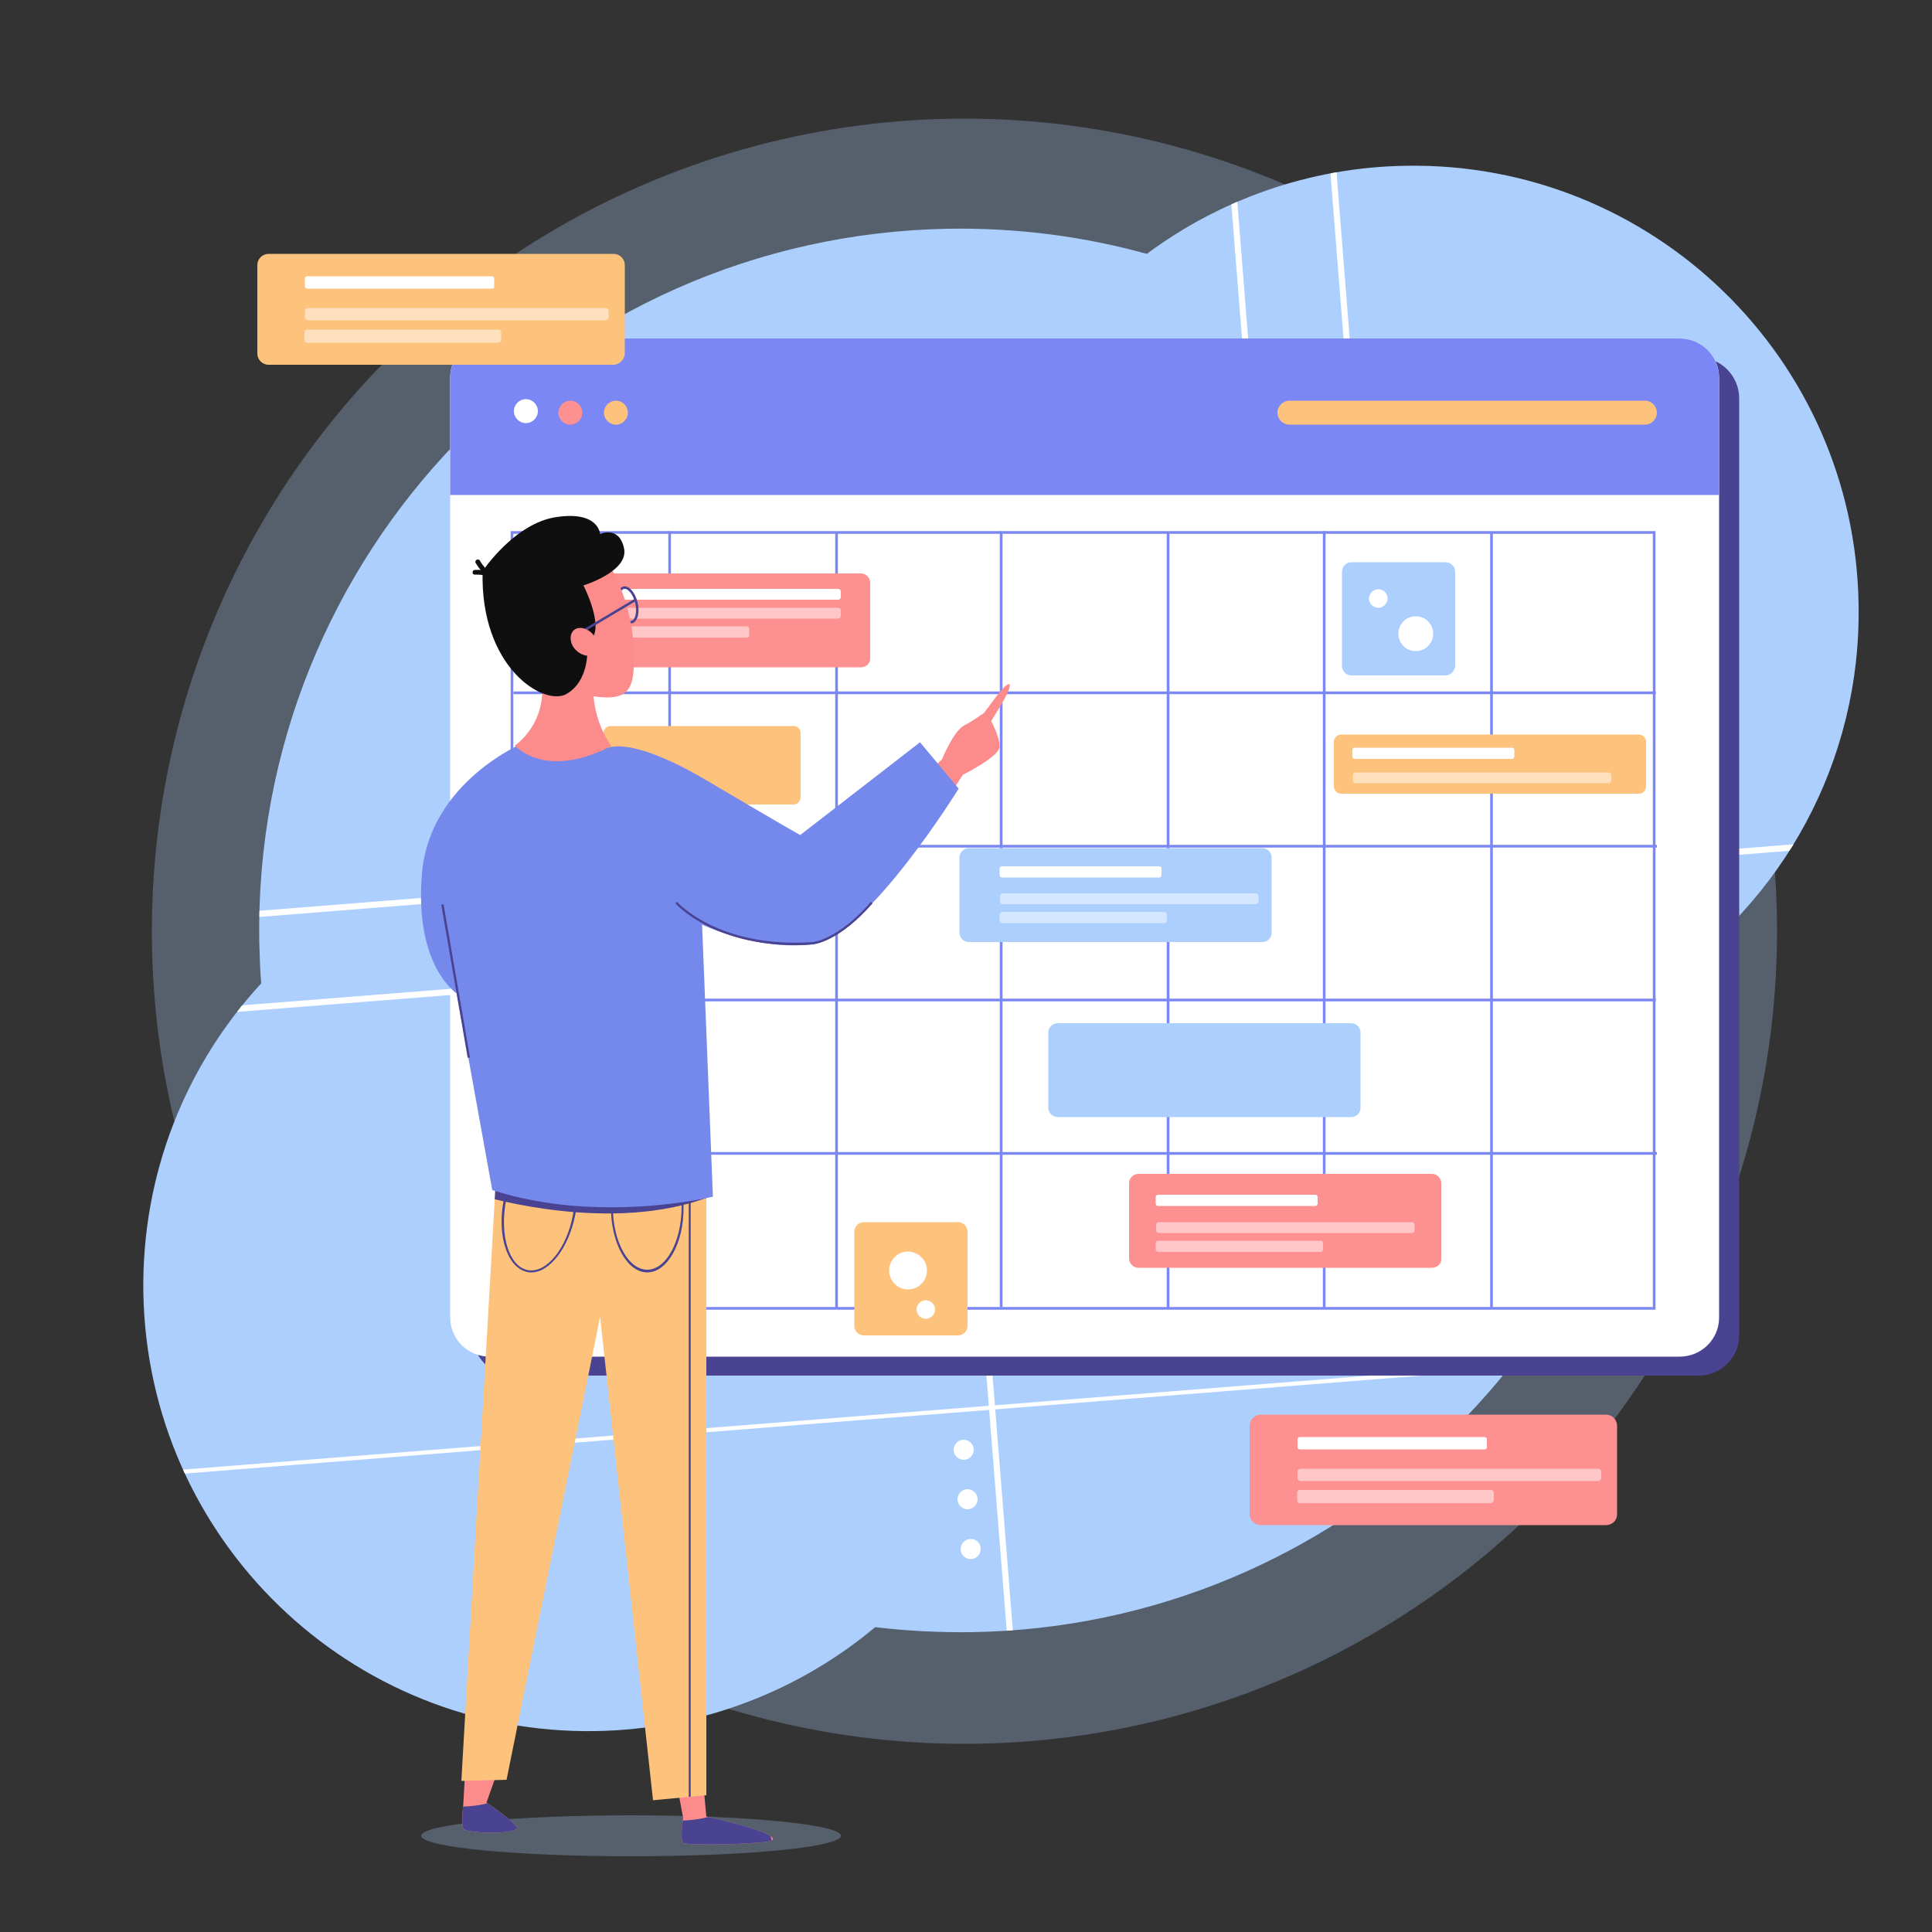 <?xml version="1.0" encoding="utf-8"?>
<!-- Generator: Adobe Illustrator 23.0.2, SVG Export Plug-In . SVG Version: 6.00 Build 0)  -->
<svg version="1.1" id="Layer_1" xmlns="http://www.w3.org/2000/svg" xmlns:xlink="http://www.w3.org/1999/xlink" x="0px" y="0px"
	 viewBox="0 0 500 500" style="enable-background:new 0 0 500 500;" xml:space="preserve">
<rect x="0" y="0" width="500" height="500" fill="#333333" stroke="none"/>
<style type="text/css">
	.st0{display:none;}
	.st1{display:inline;opacity:6.000000e-02;fill:#ACCFFD;enable-background:new    ;}
	.st2{opacity:0.29;fill:#ACCFFD;enable-background:new    ;}
	.st3{fill:#9DD0FF;}
	.st4{fill:#ACCFFD;}
	.st5{clip-path:url(#SVGID_2_);fill:none;stroke:#FFFFFF;stroke-width:1.588;stroke-miterlimit:10;}
	.st6{clip-path:url(#SVGID_4_);fill:none;stroke:#FFFFFF;stroke-width:1.588;stroke-miterlimit:10;}
	.st7{clip-path:url(#SVGID_6_);fill:none;stroke:#FFFFFF;stroke-width:1.588;stroke-miterlimit:10;}
	.st8{clip-path:url(#SVGID_8_);fill:none;stroke:#FFFFFF;stroke-width:1.059;stroke-miterlimit:10;}
	.st9{clip-path:url(#SVGID_10_);fill:none;stroke:#FFFFFF;stroke-width:1.588;stroke-miterlimit:10;}
	.st10{clip-path:url(#SVGID_12_);}
	.st11{fill:#FFFFFF;}
	.st12{fill:#FD9090;}
	.st13{opacity:0.49;fill:#FFFFFF;enable-background:new    ;}
	.st14{fill:#494391;}
	.st15{clip-path:url(#SVGID_14_);fill:#7B87F4;}
	.st16{fill:none;stroke:#7B87F4;stroke-width:0.697;stroke-miterlimit:10;}
	.st17{fill:#FDC27B;}
	.st18{fill:#FC8B8C;}
	.st19{clip-path:url(#SVGID_16_);fill:#494391;}
	.st20{clip-path:url(#SVGID_18_);fill:#494391;}
	.st21{fill:none;stroke:#494391;stroke-width:0.64;stroke-miterlimit:10;}
	.st22{opacity:0.35;clip-path:url(#SVGID_20_);fill:#FDC27B;enable-background:new    ;}
	.st23{clip-path:url(#SVGID_22_);}
	.st24{clip-path:url(#SVGID_24_);}
	.st25{clip-path:url(#SVGID_26_);fill:#494391;}
	.st26{clip-path:url(#SVGID_28_);}
	.st27{clip-path:url(#SVGID_30_);fill:none;stroke:#494391;stroke-width:0.5;stroke-miterlimit:10;}
	.st28{fill:#7588EC;}
	.st29{fill:#0F0F0F;}
</style>
<g id="BACKGROUND" class="st0">
	<rect class="st1" width="500" height="500"/>
</g>
<g id="OBJECTS">
	<ellipse class="st2" cx="249.6" cy="241" rx="210.3" ry="210.3"/>
	<g>
		<path class="st3" d="M440.9,329.5c0,1.4-1.1,2.5-2.5,2.5c-1.4,0-2.5-1.1-2.5-2.5s1.1-2.5,2.5-2.5
			C439.8,327.1,440.9,328.2,440.9,329.5z"/>
		<path class="st3" d="M441.1,317.5c0,1.4-1.1,2.5-2.5,2.5s-2.5-1.1-2.5-2.5c0-1.4,1.1-2.5,2.5-2.5S441.1,316.1,441.1,317.5z"/>
		<path class="st3" d="M441.1,305.4c0,1.4-1.1,2.5-2.5,2.5s-2.5-1.1-2.5-2.5c0-1.4,1.1-2.5,2.5-2.5S441.1,304.1,441.1,305.4z"/>
	</g>
	<g>
		<g>
			<path id="XMLID_3_" class="st4" d="M363.8,42.9c-25.1,0.4-48.3,8.9-67,22.8c-16.3-4.5-33.5-6.8-51.3-6.5
				C145.3,60.9,65.4,143.5,67.1,243.8c0.1,3.6,0.2,7.2,0.5,10.7c-19.4,21-31,49.2-30.5,80.1c1.1,63.7,53.5,114.5,117.2,113.4
				c27.5-0.5,52.6-10.5,72.2-26.9c8.2,1,16.6,1.4,25.1,1.3c94.7-1.6,171.2-75.4,178-168c31.6-21,52.1-57.2,51.4-98
				C480,92.6,427.5,41.8,363.8,42.9z"/>
		</g>
		<g>
			<defs>
				<path id="SVGID_1_" d="M363.8,42.9c-25.1,0.4-48.3,8.9-67,22.8c-16.3-4.5-33.5-6.8-51.3-6.5C145.3,60.9,65.4,143.5,67.1,243.8
					c0.1,3.6,0.2,7.2,0.5,10.7c-19.4,21-31,49.2-30.5,80.1c1.1,63.7,53.5,114.5,117.2,113.4c27.5-0.5,52.6-10.5,72.2-26.9
					c8.2,1,16.6,1.4,25.1,1.3c94.7-1.6,171.2-75.4,178-168c31.6-21,52.1-57.2,51.4-98C480,92.6,427.5,41.8,363.8,42.9z"/>
			</defs>
			<clipPath id="SVGID_2_">
				<use xlink:href="#SVGID_1_"  style="overflow:visible;"/>
			</clipPath>
			<path class="st5" d="M325.1,240.2L61.1,261.1c-5.1,0.4-9.5-3.4-9.9-8.4L34.6,44c-0.4-5.1,3.4-9.5,8.4-9.9l264.1-20.9
				c5.1-0.4,9.5,3.4,9.9,8.4l16.5,208.6C334,235.3,330.2,239.8,325.1,240.2z"/>
		</g>
		<g>
			<defs>
				<path id="SVGID_3_" d="M363.8,42.9c-25.1,0.4-48.3,8.9-67,22.8c-16.3-4.5-33.5-6.8-51.3-6.5C145.3,60.9,65.4,143.5,67.1,243.8
					c0.1,3.6,0.2,7.2,0.5,10.7c-19.4,21-31,49.2-30.5,80.1c1.1,63.7,53.5,114.5,117.2,113.4c27.5-0.5,52.6-10.5,72.2-26.9
					c8.2,1,16.6,1.4,25.1,1.3c94.7-1.6,171.2-75.4,178-168c31.6-21,52.1-57.2,51.4-98C480,92.6,427.5,41.8,363.8,42.9z"/>
			</defs>
			<clipPath id="SVGID_4_">
				<use xlink:href="#SVGID_3_"  style="overflow:visible;"/>
			</clipPath>
			<path class="st6" d="M537.9,441.8l-264.1,20.9c-5.1,0.4-9.5-3.4-9.9-8.4l-16.6-208.6c-0.4-5.1,3.4-9.5,8.4-9.9l264.1-20.9
				c5.1-0.4,9.5,3.4,9.9,8.4L546.3,432C546.7,437,543,441.4,537.9,441.8z"/>
		</g>
		<g>
			<defs>
				<path id="SVGID_5_" d="M363.8,42.9c-25.1,0.4-48.3,8.9-67,22.8c-16.3-4.5-33.5-6.8-51.3-6.5C145.3,60.9,65.4,143.5,67.1,243.8
					c0.1,3.6,0.2,7.2,0.5,10.7c-19.4,21-31,49.2-30.5,80.1c1.1,63.7,53.5,114.5,117.2,113.4c27.5-0.5,52.6-10.5,72.2-26.9
					c8.2,1,16.6,1.4,25.1,1.3c94.7-1.6,171.2-75.4,178-168c31.6-21,52.1-57.2,51.4-98C480,92.6,427.5,41.8,363.8,42.9z"/>
			</defs>
			<clipPath id="SVGID_6_">
				<use xlink:href="#SVGID_5_"  style="overflow:visible;"/>
			</clipPath>
			<path class="st7" d="M635.1,234.4L371,255.4c-5.1,0.4-9.5-3.4-9.9-8.4L344.6,38.3c-0.4-5.1,3.4-9.5,8.4-9.9L617.1,7.5
				c5.1-0.4,9.5,3.4,9.9,8.4l16.5,208.6C643.9,229.6,640.2,234,635.1,234.4z"/>
		</g>
		<g>
			<defs>
				<path id="SVGID_7_" d="M363.8,42.9c-25.1,0.4-48.3,8.9-67,22.8c-16.3-4.5-33.5-6.8-51.3-6.5C145.3,60.9,65.4,143.5,67.1,243.8
					c0.1,3.6,0.2,7.2,0.5,10.7c-19.4,21-31,49.2-30.5,80.1c1.1,63.7,53.5,114.5,117.2,113.4c27.5-0.5,52.6-10.5,72.2-26.9
					c8.2,1,16.6,1.4,25.1,1.3c94.7-1.6,171.2-75.4,178-168c31.6-21,52.1-57.2,51.4-98C480,92.6,427.5,41.8,363.8,42.9z"/>
			</defs>
			<clipPath id="SVGID_8_">
				<use xlink:href="#SVGID_7_"  style="overflow:visible;"/>
			</clipPath>
			<path class="st8" d="M472.7,575.5L38.4,610c-6.4,0.5-12.1-4.3-12.6-10.7L9.7,395.6c-0.5-6.4,4.3-12.1,10.7-12.6l434.3-34.4
				c6.4-0.5,12.1,4.3,12.6,10.7L483.4,563C483.9,569.4,479.1,575,472.7,575.5z"/>
		</g>
		<g>
			<defs>
				<path id="SVGID_9_" d="M363.8,42.9c-25.1,0.4-48.3,8.9-67,22.8c-16.3-4.5-33.5-6.8-51.3-6.5C145.3,60.9,65.4,143.5,67.1,243.8
					c0.1,3.6,0.2,7.2,0.5,10.7c-19.4,21-31,49.2-30.5,80.1c1.1,63.7,53.5,114.5,117.2,113.4c27.5-0.5,52.6-10.5,72.2-26.9
					c8.2,1,16.6,1.4,25.1,1.3c94.7-1.6,171.2-75.4,178-168c31.6-21,52.1-57.2,51.4-98C480,92.6,427.5,41.8,363.8,42.9z"/>
			</defs>
			<clipPath id="SVGID_10_">
				<use xlink:href="#SVGID_9_"  style="overflow:visible;"/>
			</clipPath>
			<line class="st9" x1="47.1" y1="238.1" x2="332.6" y2="215.4"/>
		</g>
		<g>
			<defs>
				<path id="SVGID_11_" d="M363.8,42.9c-25.1,0.4-48.3,8.9-67,22.8c-16.3-4.5-33.5-6.8-51.3-6.5C145.3,60.9,65.4,143.5,67.1,243.8
					c0.1,3.6,0.2,7.2,0.5,10.7c-19.4,21-31,49.2-30.5,80.1c1.1,63.7,53.5,114.5,117.2,113.4c27.5-0.5,52.6-10.5,72.2-26.9
					c8.2,1,16.6,1.4,25.1,1.3c94.7-1.6,171.2-75.4,178-168c31.6-21,52.1-57.2,51.4-98C480,92.6,427.5,41.8,363.8,42.9z"/>
			</defs>
			<clipPath id="SVGID_12_">
				<use xlink:href="#SVGID_11_"  style="overflow:visible;"/>
			</clipPath>
			<g class="st10">
				<path class="st11" d="M253.8,400.7c0.1,1.4-1,2.7-2.4,2.8c-1.4,0.1-2.7-1-2.8-2.4c-0.1-1.4,1-2.7,2.4-2.8
					C252.4,398.1,253.7,399.2,253.8,400.7z"/>
				<path class="st11" d="M253,387.8c0.1,1.4-1,2.7-2.4,2.8c-1.4,0.1-2.7-1-2.8-2.4c-0.1-1.4,1-2.7,2.4-2.8
					C251.6,385.3,252.9,386.4,253,387.8z"/>
				<path class="st11" d="M252,375c0.1,1.4-1,2.7-2.4,2.8c-1.4,0.1-2.7-1-2.8-2.4c-0.1-1.4,1-2.7,2.4-2.8
					C250.6,372.5,251.9,373.6,252,375z"/>
			</g>
		</g>
	</g>
	<g>
		<path class="st12" d="M415.6,394.7h-89.3c-1.6,0-2.9-1.3-2.9-2.9V369c0-1.6,1.3-2.9,2.9-2.9h89.3c1.6,0,2.9,1.3,2.9,2.9v22.9
			C418.5,393.5,417.2,394.7,415.6,394.7z"/>
		<path class="st13" d="M413.6,383.3h-77c-0.5,0-0.8-0.4-0.8-0.8v-1.6c0-0.5,0.4-0.8,0.8-0.8h77c0.5,0,0.8,0.4,0.8,0.8v1.6
			C414.4,382.9,414,383.3,413.6,383.3z"/>
		<path class="st13" d="M385.9,389h-49.5c-0.4,0-0.7-0.3-0.7-0.7v-2c0-0.4,0.3-0.7,0.7-0.7h49.5c0.4,0,0.7,0.3,0.7,0.7v2
			C386.5,388.7,386.2,389,385.9,389z"/>
		<path class="st11" d="M384.2,375.1h-47.8c-0.4,0-0.6-0.3-0.6-0.6v-2c0-0.4,0.3-0.6,0.6-0.6h47.8c0.4,0,0.6,0.3,0.6,0.6v2
			C384.9,374.8,384.6,375.1,384.2,375.1z"/>
	</g>
	<g>
		<path class="st14" d="M439.6,356H132.9c-5.9,0-10.6-4.8-10.6-10.6V103.1c0-5.9,4.8-10.6,10.6-10.6h306.6c5.9,0,10.6,4.8,10.6,10.6
			v242.3C450.2,351.3,445.4,356,439.6,356z"/>
		<g>
			<g>
				<g>
					<path id="XMLID_2_" class="st11" d="M434.7,351.1h-308c-5.6,0-10.2-4.5-10.2-10.2V97.8c0-5.6,4.5-10.2,10.2-10.2h308
						c5.6,0,10.2,4.5,10.2,10.2V341C444.9,346.6,440.3,351.1,434.7,351.1z"/>
				</g>
				<g>
					<defs>
						<path id="SVGID_13_" d="M434.7,351.1h-308c-5.6,0-10.2-4.5-10.2-10.2V97.8c0-5.6,4.5-10.2,10.2-10.2h308
							c5.6,0,10.2,4.5,10.2,10.2V341C444.9,346.6,440.3,351.1,434.7,351.1z"/>
					</defs>
					<clipPath id="SVGID_14_">
						<use xlink:href="#SVGID_13_"  style="overflow:visible;"/>
					</clipPath>
					<rect x="76" y="69.5" class="st15" width="403.8" height="58.6"/>
				</g>
			</g>
			<g>
				<rect x="132.5" y="137.8" class="st16" width="295.6" height="200.8"/>
				<line class="st16" x1="173.3" y1="137.5" x2="173.3" y2="338.3"/>
				<line class="st16" x1="216.5" y1="137.8" x2="216.5" y2="338.6"/>
				<line class="st16" x1="259.1" y1="137.5" x2="259.1" y2="338.3"/>
				<line class="st16" x1="302.3" y1="137.8" x2="302.3" y2="338.6"/>
				<line class="st16" x1="342.7" y1="137.5" x2="342.7" y2="338.3"/>
				<line class="st16" x1="386" y1="137.8" x2="386" y2="338.6"/>
				<line class="st16" x1="132.9" y1="179.3" x2="428.5" y2="179.3"/>
				<line class="st16" x1="133.2" y1="219" x2="428.8" y2="219"/>
				<line class="st16" x1="132.9" y1="258.8" x2="428.5" y2="258.8"/>
				<line class="st16" x1="133.2" y1="298.5" x2="428.8" y2="298.5"/>
			</g>
			<path class="st11" d="M139.2,106.4c0,1.7-1.4,3.1-3.1,3.1c-1.7,0-3.1-1.4-3.1-3.1c0-1.7,1.4-3.1,3.1-3.1S139.2,104.7,139.2,106.4
				z"/>
			<path class="st12" d="M150.7,106.8c0,1.7-1.4,3.1-3.1,3.1c-1.7,0-3.1-1.4-3.1-3.1c0-1.7,1.4-3.1,3.1-3.1
				C149.3,103.7,150.7,105.1,150.7,106.8z"/>
			<path class="st17" d="M162.5,106.8c0,1.7-1.4,3.1-3.1,3.1s-3.1-1.4-3.1-3.1c0-1.7,1.4-3.1,3.1-3.1S162.5,105.1,162.5,106.8z"/>
			<path class="st4" d="M349.7,289.1h-76c-1.3,0-2.4-1.1-2.4-2.4v-19.5c0-1.3,1.1-2.4,2.4-2.4h76c1.3,0,2.4,1.1,2.4,2.4v19.5
				C352.1,288,351.1,289.1,349.7,289.1z"/>
			<path class="st17" d="M205.4,208.2H158c-1,0-1.8-0.8-1.8-1.8v-16.7c0-1,0.8-1.8,1.8-1.8h47.4c1,0,1.8,0.8,1.8,1.8v16.7
				C207.1,207.4,206.3,208.2,205.4,208.2z"/>
			<g>
				<path class="st12" d="M222.8,172.7h-76c-1.3,0-2.4-1.1-2.4-2.4v-19.5c0-1.3,1.1-2.4,2.4-2.4h76c1.3,0,2.4,1.1,2.4,2.4v19.5
					C225.3,171.6,224.2,172.7,222.8,172.7z"/>
				<path class="st11" d="M216.9,155.2h-65.5c-0.4,0-0.7-0.3-0.7-0.7v-1.4c0-0.4,0.3-0.7,0.7-0.7h65.5c0.4,0,0.7,0.3,0.7,0.7v1.4
					C217.6,154.9,217.3,155.2,216.9,155.2z"/>
				<path class="st13" d="M216.9,160.1h-65.5c-0.4,0-0.7-0.3-0.7-0.7V158c0-0.4,0.3-0.7,0.7-0.7h65.5c0.4,0,0.7,0.3,0.7,0.7v1.4
					C217.6,159.8,217.3,160.1,216.9,160.1z"/>
				<path class="st13" d="M193.3,165h-42.1c-0.3,0-0.6-0.3-0.6-0.6v-1.7c0-0.3,0.3-0.6,0.6-0.6h42.1c0.3,0,0.6,0.3,0.6,0.6v1.7
					C193.9,164.8,193.6,165,193.3,165z"/>
			</g>
			<g>
				<path class="st12" d="M370.6,328.1h-76c-1.3,0-2.4-1.1-2.4-2.4v-19.5c0-1.3,1.1-2.4,2.4-2.4h76c1.3,0,2.4,1.1,2.4,2.4v19.5
					C373.1,327,372,328.1,370.6,328.1z"/>
				<path class="st13" d="M365.4,319.1h-65.5c-0.4,0-0.7-0.3-0.7-0.7V317c0-0.4,0.3-0.7,0.7-0.7h65.5c0.4,0,0.7,0.3,0.7,0.7v1.4
					C366.1,318.8,365.8,319.1,365.4,319.1z"/>
				<path class="st13" d="M341.8,324h-42.1c-0.3,0-0.6-0.3-0.6-0.6v-1.7c0-0.3,0.3-0.6,0.6-0.6h42.1c0.3,0,0.6,0.3,0.6,0.6v1.7
					C342.4,323.7,342.1,324,341.8,324z"/>
				<path class="st11" d="M340.4,312.1h-40.7c-0.3,0-0.6-0.2-0.6-0.6v-1.7c0-0.3,0.2-0.6,0.6-0.6h40.7c0.3,0,0.6,0.2,0.6,0.6v1.7
					C341,311.9,340.7,312.1,340.4,312.1z"/>
			</g>
			<g>
				<path class="st4" d="M326.7,243.8h-76c-1.3,0-2.4-1.1-2.4-2.4v-19.5c0-1.3,1.1-2.4,2.4-2.4h76c1.3,0,2.4,1.1,2.4,2.4v19.5
					C329.1,242.7,328,243.8,326.7,243.8z"/>
				<path class="st13" d="M325,234h-65.5c-0.4,0-0.7-0.3-0.7-0.7v-1.4c0-0.4,0.3-0.7,0.7-0.7H325c0.4,0,0.7,0.3,0.7,0.7v1.4
					C325.7,233.7,325.3,234,325,234z"/>
				<path class="st13" d="M301.4,238.9h-42.1c-0.3,0-0.6-0.3-0.6-0.6v-1.7c0-0.3,0.3-0.6,0.6-0.6h42.1c0.3,0,0.6,0.3,0.6,0.6v1.7
					C301.9,238.7,301.7,238.9,301.4,238.9z"/>
				<path class="st11" d="M300,227.1h-40.7c-0.3,0-0.6-0.2-0.6-0.6v-1.7c0-0.3,0.2-0.6,0.6-0.6H300c0.3,0,0.6,0.2,0.6,0.6v1.7
					C300.6,226.8,300.3,227.1,300,227.1z"/>
			</g>
			<g>
				<path class="st17" d="M424.1,205.4h-77c-1.1,0-1.9-0.9-1.9-1.9V192c0-1.1,0.9-1.9,1.9-1.9h77c1.1,0,1.9,0.9,1.9,1.9v11.5
					C426,204.6,425.2,205.4,424.1,205.4z"/>
				<path class="st13" d="M416.3,202.7h-65.5c-0.4,0-0.7-0.3-0.7-0.7v-1.4c0-0.4,0.3-0.7,0.7-0.7h65.5c0.4,0,0.7,0.3,0.7,0.7v1.4
					C417,202.3,416.7,202.7,416.3,202.7z"/>
				<path class="st11" d="M391.3,196.4h-40.7c-0.3,0-0.6-0.2-0.6-0.6v-1.7c0-0.3,0.2-0.6,0.6-0.6h40.7c0.3,0,0.6,0.2,0.6,0.6v1.7
					C391.9,196.1,391.6,196.4,391.3,196.4z"/>
			</g>
			<g>
				<path class="st12" d="M162.8,255.6h-24.3c-1.4,0-2.5-1.1-2.5-2.5v-24.3c0-1.4,1.1-2.5,2.5-2.5h24.3c1.4,0,2.5,1.1,2.5,2.5v24.3
					C165.3,254.5,164.2,255.6,162.8,255.6z"/>
				<path class="st11" d="M153.4,241.7c0,3.1-2.5,5.6-5.6,5.6s-5.6-2.5-5.6-5.6s2.5-5.6,5.6-5.6S153.4,238.6,153.4,241.7z"/>
			</g>
			<g>
				<path class="st4" d="M374.1,174.8h-24.3c-1.4,0-2.5-1.1-2.5-2.5v-24.3c0-1.4,1.1-2.5,2.5-2.5h24.3c1.4,0,2.5,1.1,2.5,2.5v24.3
					C376.5,173.7,375.4,174.8,374.1,174.8z"/>
				<path class="st11" d="M359.1,154.9c0,1.3-1.1,2.4-2.4,2.4s-2.4-1.1-2.4-2.4s1.1-2.4,2.4-2.4C358,152.5,359.1,153.5,359.1,154.9z
					"/>
				<path class="st11" d="M361.9,164c0-2.5,2-4.5,4.5-4.5c2.5,0,4.5,2,4.5,4.5s-2,4.5-4.5,4.5C363.9,168.5,361.9,166.5,361.9,164z"
					/>
			</g>
			<g>
				<path class="st17" d="M247.9,345.6h-24.3c-1.4,0-2.5-1.1-2.5-2.5v-24.3c0-1.4,1.1-2.5,2.5-2.5h24.3c1.4,0,2.5,1.1,2.5,2.5v24.3
					C250.4,344.5,249.3,345.6,247.9,345.6z"/>
				<path class="st11" d="M242,338.9c0,1.3-1.1,2.4-2.4,2.4s-2.4-1.1-2.4-2.4c0-1.3,1.1-2.4,2.4-2.4
					C240.9,336.5,242,337.6,242,338.9z"/>
				<path class="st11" d="M239.9,328.8c0,2.7-2.2,4.9-4.9,4.9s-4.9-2.2-4.9-4.9s2.2-4.9,4.9-4.9C237.7,324,239.9,326.1,239.9,328.8z
					"/>
			</g>
			<path class="st17" d="M425.7,109.9h-92c-1.7,0-3.1-1.4-3.1-3.1l0,0c0-1.7,1.4-3.1,3.1-3.1h92c1.7,0,3.1,1.4,3.1,3.1l0,0
				C428.8,108.5,427.4,109.9,425.7,109.9z"/>
		</g>
	</g>
	<g>
		<path class="st17" d="M158.7,94.4H69.5c-1.6,0-2.9-1.3-2.9-2.9V68.6c0-1.6,1.3-2.9,2.9-2.9h89.3c1.6,0,2.9,1.3,2.9,2.9v22.9
			C161.6,93.1,160.3,94.4,158.7,94.4z"/>
		<path class="st13" d="M156.7,82.9h-77c-0.4,0-0.8-0.4-0.8-0.8v-1.6c0-0.4,0.4-0.8,0.8-0.8h77c0.5,0,0.8,0.4,0.8,0.8v1.6
			C157.5,82.6,157.1,82.9,156.7,82.9z"/>
		<path class="st13" d="M129,88.7H79.5c-0.4,0-0.7-0.3-0.7-0.7v-2c0-0.4,0.3-0.7,0.7-0.7H129c0.4,0,0.7,0.3,0.7,0.7v2
			C129.6,88.4,129.3,88.7,129,88.7z"/>
		<path class="st11" d="M127.4,74.7H79.5c-0.4,0-0.6-0.3-0.6-0.6v-2c0-0.4,0.3-0.6,0.6-0.6h47.8c0.4,0,0.6,0.3,0.6,0.6v2
			C128,74.4,127.7,74.7,127.4,74.7z"/>
	</g>
	<ellipse class="st2" cx="163.3" cy="475.1" rx="54.3" ry="5.3"/>
	<g>
		<g>
			<g>
				<path id="XMLID_4_" class="st18" d="M175,460.8l1.8,9.7c0,0-0.9,5.5,0,6.4s22,0.3,23-0.6c2.4-2-17-6.2-17-6.2l-1.2-12.9
					L175,460.8z"/>
			</g>
			<g>
				<defs>
					<path id="SVGID_15_" d="M175,460.8l1.8,9.7c0,0-0.9,5.5,0,6.4s22,0.3,23-0.6c2.4-2-17-6.2-17-6.2l-1.2-12.9L175,460.8z"/>
				</defs>
				<clipPath id="SVGID_16_">
					<use xlink:href="#SVGID_15_"  style="overflow:visible;"/>
				</clipPath>
				<path class="st19" d="M172.5,471c0,0,11.9,1.5,18.1-4.7c6.2-6.1,10.3,14.7,10.3,14.7l-18.2,5.4l-14.4-7.4L172.5,471z"/>
			</g>
		</g>
		<g>
			<g>
				<path id="XMLID_5_" class="st18" d="M120.8,450.9l-0.9,16c0,0-0.6,5.3,0,6.4c0.5,1,11.6,1.6,13.8,0c1.1-0.8-7.8-6.8-7.8-6.8
					l4.2-11.8L120.8,450.9z"/>
			</g>
			<g>
				<defs>
					<path id="SVGID_17_" d="M120.8,450.9l-0.9,16c0,0-0.6,5.3,0,6.4c0.5,1,11.6,1.6,13.8,0c1.1-0.8-7.8-6.8-7.8-6.8l4.2-11.8
						L120.8,450.9z"/>
				</defs>
				<clipPath id="SVGID_18_">
					<use xlink:href="#SVGID_17_"  style="overflow:visible;"/>
				</clipPath>
				<path class="st20" d="M115.6,467.4c0,0,11.9,1.5,18.1-4.7c6.2-6.1,10.3,14.7,10.3,14.7l-18.2,5.4l-14.4-7.4L115.6,467.4z"/>
			</g>
		</g>
		<path class="st18" d="M237.3,202.5l6.5-6c0,0,2.9-7.3,5.8-8.8c2.9-1.5,4-2.6,4.7-2.9s5.8-8.4,6.9-7.7s-4.7,9.5-4.7,9.5
			s2.2,4,2.2,6.6c0,2.6-9.5,7.3-9.5,7.3l-8,12.4L237.3,202.5z"/>
		<g>
			<path class="st21" d="M164.7,156c0.6,2.5,0,4.7-1.2,5c-1.3,0.3-2.8-1.4-3.3-3.9c-0.6-2.5,0-4.7,1.2-5S164.1,153.5,164.7,156z"/>
			<g>
				<g>
					<polygon id="XMLID_1_" class="st17" points="182.8,307.9 182.8,464.6 169,465.9 155.3,340.8 131.1,460.6 119.4,460.9 
						128.2,307.6 					"/>
				</g>
				<g>
					<defs>
						<polygon id="SVGID_19_" points="182.8,307.9 182.8,464.6 169,465.9 155.3,340.8 131.1,460.6 119.4,460.9 128.2,307.6 						
							"/>
					</defs>
					<clipPath id="SVGID_20_">
						<use xlink:href="#SVGID_19_"  style="overflow:visible;"/>
					</clipPath>
					<path class="st22" d="M151.8,356.7c0.3,0.1,0.7-0.5,1-1.6c1.3-4.1,2.3-14.5,2.3-14.5l-0.6-21.1c0,0-5.5,13.9-3.9,17.2
						c1.7,3.3-10.5,4.4-6.1,10c4.4,5.5-5.5,10,3.9,16.6C157.8,370,151.8,356.7,151.8,356.7z"/>
				</g>
				<g>
					<defs>
						<polygon id="SVGID_21_" points="182.8,307.9 182.8,464.6 169,465.9 155.3,340.8 131.1,460.6 119.4,460.9 128.2,307.6 						
							"/>
					</defs>
					<clipPath id="SVGID_22_">
						<use xlink:href="#SVGID_21_"  style="overflow:visible;"/>
					</clipPath>
					<g class="st23">
						<path class="st14" d="M167.5,329.3c-5.2,0-9.4-7.6-9.4-16.9c0-9.3,4.2-16.9,9.4-16.9c5.2,0,9.4,7.6,9.4,16.9
							C177,321.7,172.7,329.3,167.5,329.3z M167.5,296c-4.9,0-8.9,7.3-8.9,16.3s4,16.3,8.9,16.3c4.9,0,8.9-7.3,8.9-16.3
							C176.4,303.3,172.4,296,167.5,296z"/>
					</g>
				</g>
				<g>
					<defs>
						<polygon id="SVGID_23_" points="182.8,307.9 182.8,464.6 169,465.9 155.3,340.8 131.1,460.6 119.4,460.9 128.2,307.6 						
							"/>
					</defs>
					<clipPath id="SVGID_24_">
						<use xlink:href="#SVGID_23_"  style="overflow:visible;"/>
					</clipPath>
					<g class="st24">
						<path class="st14" d="M137.5,329.3c-0.3,0-0.7,0-1-0.1c-5.1-1-7.9-9.2-6.2-18.3c1.7-9.2,7.2-15.8,12.4-14.9
							c5.1,1,7.9,9.2,6.2,18.3C147.2,322.9,142.3,329.3,137.5,329.3z M141.7,296.5c-4.5,0-9.3,6.2-10.8,14.5
							c-1.6,8.9,0.9,16.8,5.7,17.7c4.8,0.9,10.1-5.6,11.7-14.4c1.6-8.9-0.9-16.8-5.7-17.7C142.3,296.5,142,296.5,141.7,296.5z"/>
					</g>
				</g>
				<g>
					<defs>
						<polygon id="SVGID_25_" points="182.8,307.9 182.8,464.6 169,465.9 155.3,340.8 131.1,460.6 119.4,460.9 128.2,307.6 						
							"/>
					</defs>
					<clipPath id="SVGID_26_">
						<use xlink:href="#SVGID_25_"  style="overflow:visible;"/>
					</clipPath>
					<path class="st25" d="M125.2,309.6c0,0,33.2,10,58.7,0C209.4,299.6,127.9,296.3,125.2,309.6z"/>
				</g>
				<g>
					<defs>
						<polygon id="SVGID_27_" points="182.8,307.9 182.8,464.6 169,465.9 155.3,340.8 131.1,460.6 119.4,460.9 128.2,307.6 						
							"/>
					</defs>
					<clipPath id="SVGID_28_">
						<use xlink:href="#SVGID_27_"  style="overflow:visible;"/>
					</clipPath>
					<g class="st26">
						<g>
							<path class="st14" d="M116.5,365.4c3.2,0,3.2-5,0-5C113.3,360.4,113.2,365.4,116.5,365.4L116.5,365.4z"/>
						</g>
					</g>
				</g>
				<g>
					<defs>
						<polygon id="SVGID_29_" points="182.8,307.9 182.8,464.6 169,465.9 155.3,340.8 131.1,460.6 119.4,460.9 128.2,307.6 						
							"/>
					</defs>
					<clipPath id="SVGID_30_">
						<use xlink:href="#SVGID_29_"  style="overflow:visible;"/>
					</clipPath>
					<line class="st27" x1="178.5" y1="305.6" x2="178.5" y2="469.2"/>
				</g>
			</g>
			<path class="st28" d="M156.1,194.1c0,0,5-5,27,8s24,14,24,14l31-24l10,12c0,0-23.6,38.2-37.6,40.2s-28.8-5-28.8-5l2.8,70.4
				c0,0-29.4,7.2-57.1-1.7l-9.2-50.9c0,0-11-7-9-31s26.6-34,26.6-34L156.1,194.1z"/>
			<path class="st18" d="M153.6,180.2c10.1,1.5,10.9-2.6,10.3-13.6c-0.6-11-5.7-19.5-5.7-19.5c-18.2-11.5-18.9,15.4-17.9,30.5
				c0.4,6-2.3,11.8-7.1,15.4l0,0c10,9,25,0,25,0l-0.2-0.2C155.5,189.1,154,184.7,153.6,180.2L153.6,180.2z"/>
			<path class="st29" d="M152,168.3c0,0,0.4,8-5.4,11.3c-5.8,3.3-22.4-6.8-21.7-31.8c0,0,8.3-12.5,19.2-14
				c10.9-1.6,11.2,4.4,11.2,4.4s4.9-2.3,6.2,3.7s-10.5,9.6-10.5,9.6s4.5,8.8,2.7,12.9C152,168.3,152,168.3,152,168.3z"/>
			<g>
				<path class="st14" d="M205.9,244.6c-21.6,0-31-10.7-31.1-10.8l0.4-0.4c0.1,0.1,10.7,12.1,35.2,10.4c0.1,0,6.6-0.7,15-10.4
					l0.4,0.4c-8.6,9.9-15.1,10.6-15.4,10.6C208.9,244.6,207.4,244.6,205.9,244.6z"/>
			</g>
			<g>
				
					<rect x="117.5" y="233.7" transform="matrix(0.986 -0.17 0.17 0.986 -41.381 23.683)" class="st14" width="0.6" height="40.2"/>
			</g>
			<g>
				<path class="st29" d="M127.4,148.8c-1.3-1.1-2.4-2.3-3.2-3.7c-0.4-0.7-1.5-0.1-1.1,0.6c0.9,1.5,2.1,2.9,3.4,4
					C127.1,150.1,128,149.3,127.4,148.8L127.4,148.8z"/>
			</g>
			<g>
				<path class="st29" d="M127.2,148.1c-1.4-0.5-2.9-0.7-4.3-0.6c-0.8,0-0.8,1.3,0,1.2c1.4,0,2.7,0.1,4,0.6
					C127.6,149.6,127.9,148.4,127.2,148.1L127.2,148.1z"/>
			</g>
			<line class="st21" x1="150.4" y1="163.6" x2="164.5" y2="155.2"/>
			<path class="st18" d="M153.4,164.1c1.4,1.7,1.6,3.9,0.4,5s-3.4,0.6-4.9-1s-1.6-3.9-0.4-5S152,162.5,153.4,164.1z"/>
		</g>
	</g>
</g>
</svg>
